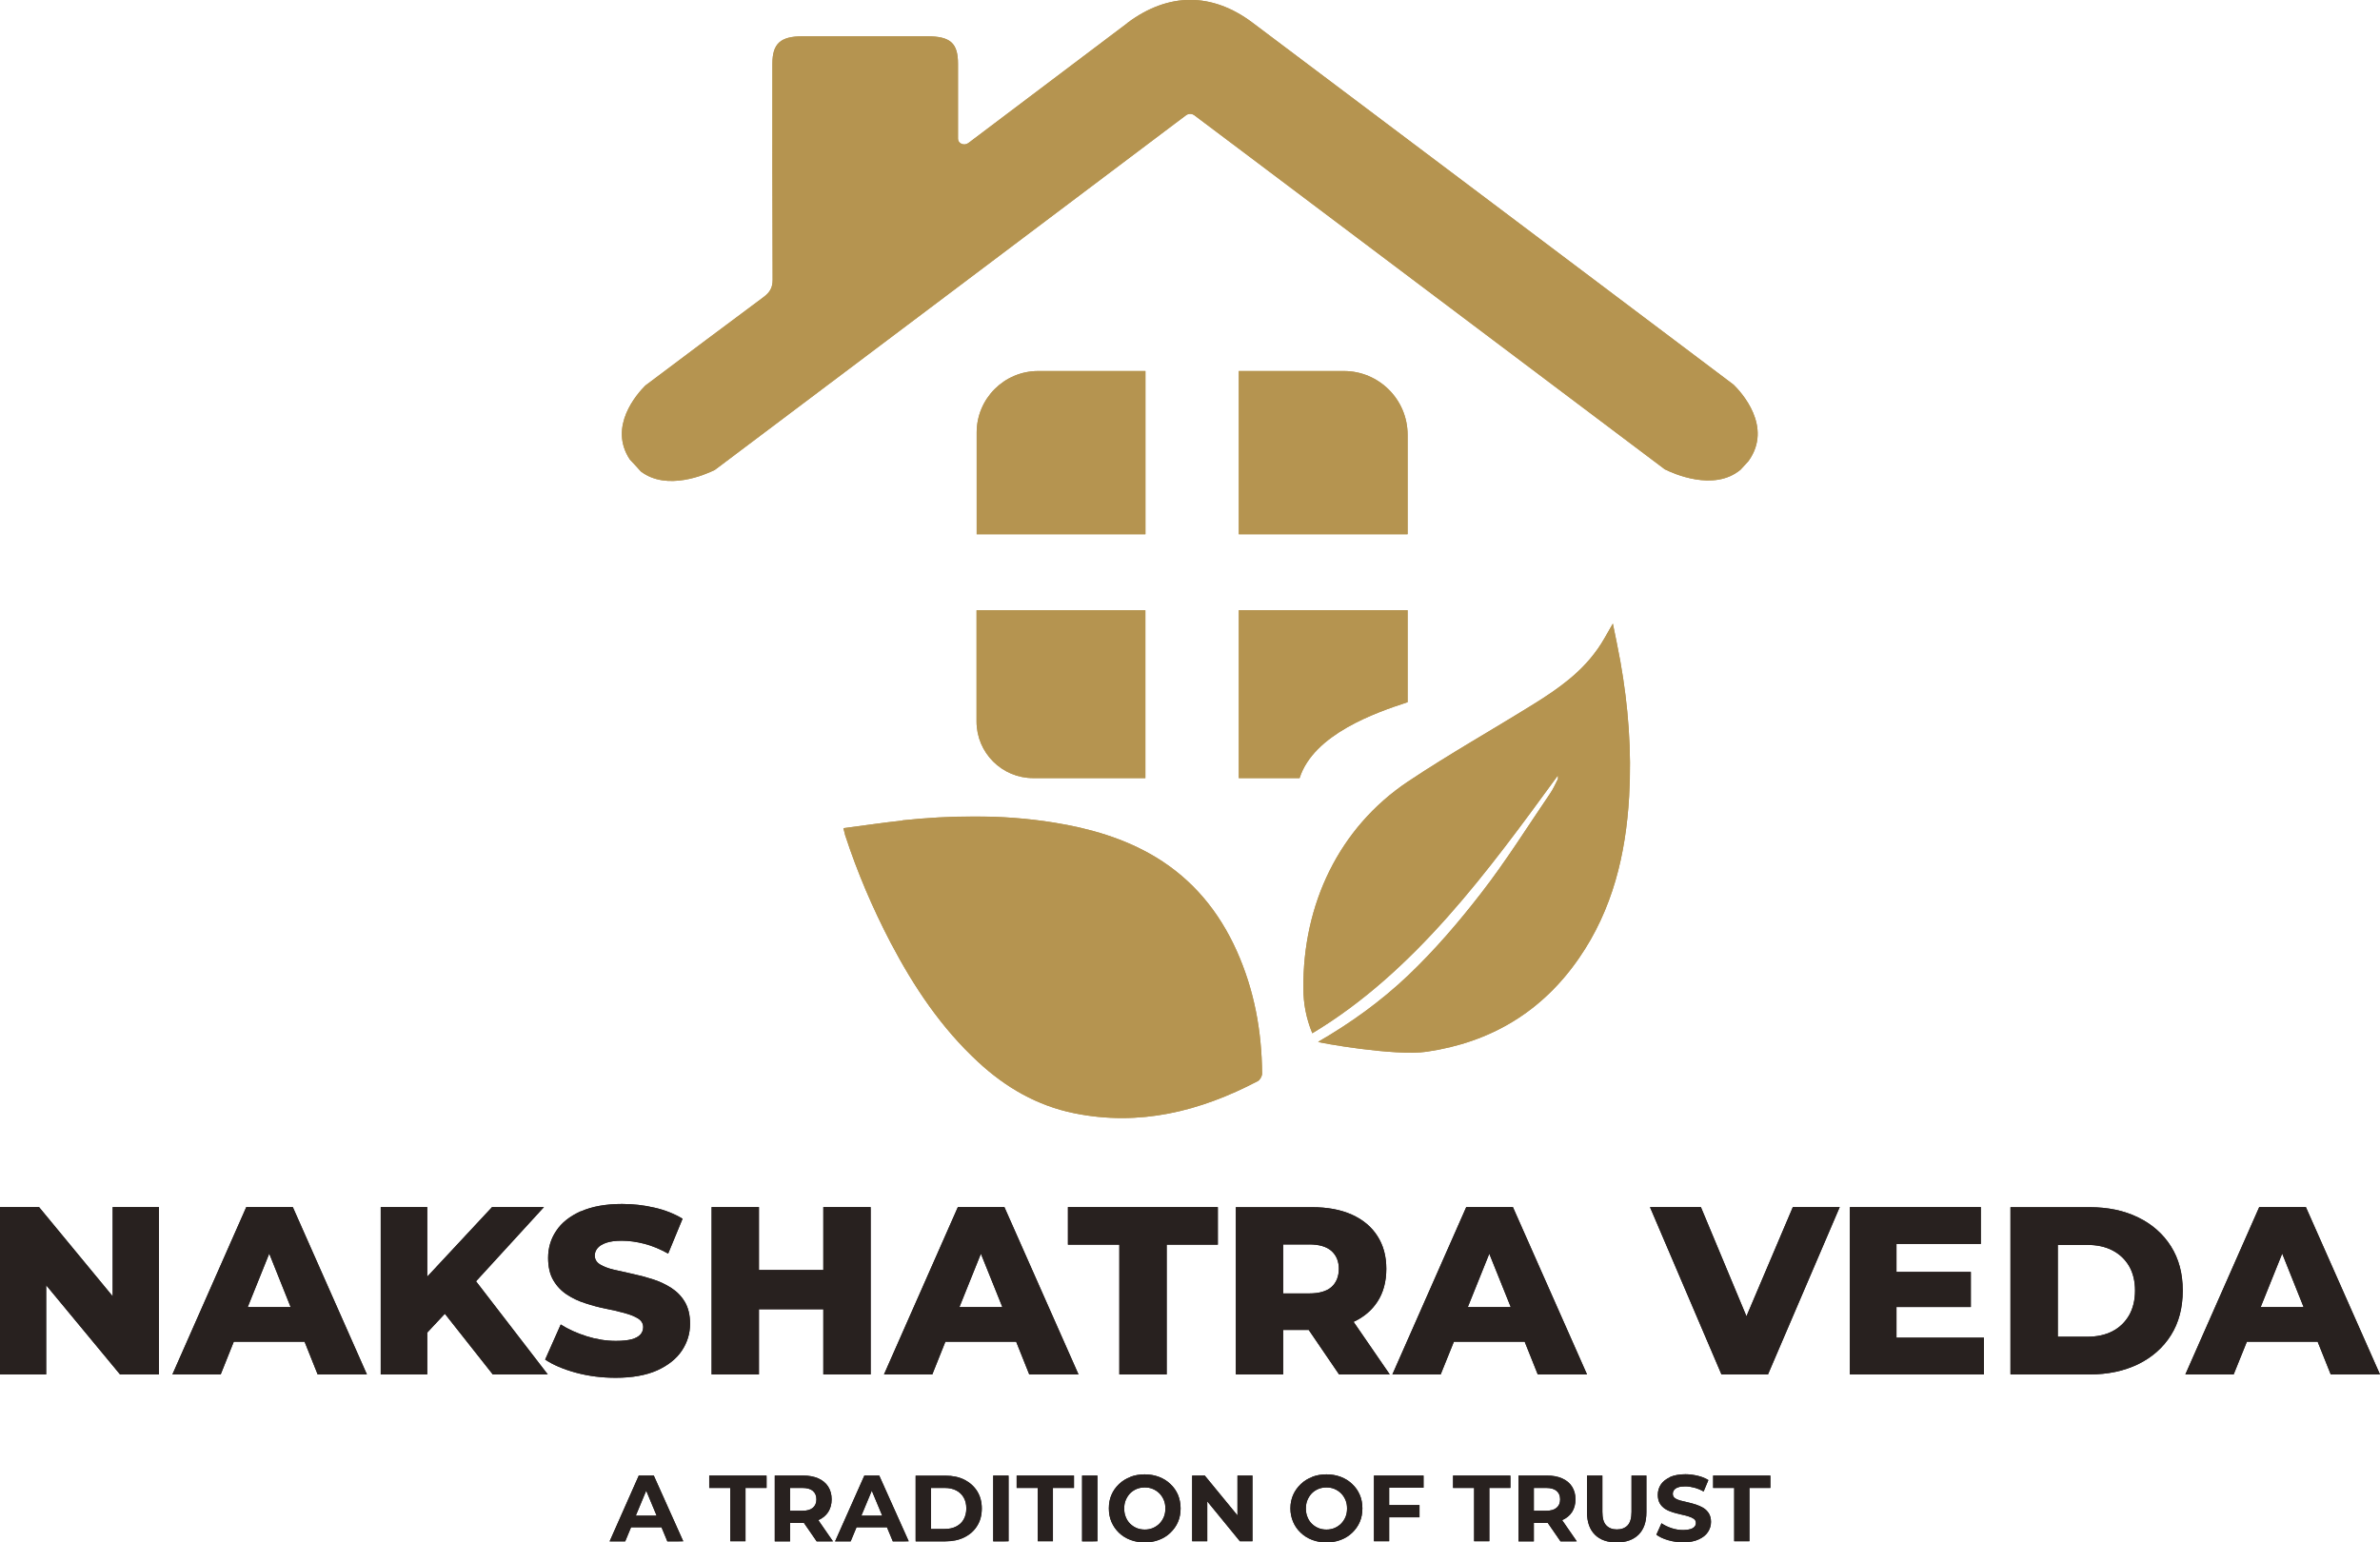 <svg xmlns="http://www.w3.org/2000/svg" xmlns:xlink="http://www.w3.org/1999/xlink" id="Layer_1" data-name="Layer 1" width="200.04" height="129.66" viewBox="0 0 200.04 129.66"><defs><style>      .cls-1 {        clip-path: url(#clippath-34);      }      .cls-2 {        clip-path: url(#clippath-38);      }      .cls-3 {        clip-path: url(#clippath-7);      }      .cls-4 {        clip-path: url(#clippath-80);      }      .cls-5 {        clip-path: url(#clippath-79);      }      .cls-6 {        clip-path: url(#clippath-82);      }      .cls-7 {        clip-path: url(#clippath-9);      }      .cls-8 {        clip-path: url(#clippath-10);      }      .cls-9 {        clip-path: url(#clippath-42);      }      .cls-10 {        clip-path: url(#clippath-43);      }      .cls-11 {        clip-path: url(#clippath-93);      }      .cls-12 {        clip-path: url(#clippath-11);      }      .cls-13 {        clip-path: url(#clippath-88);      }      .cls-14 {        clip-path: url(#clippath-85);      }      .cls-15 {        clip-path: url(#clippath-36);      }      .cls-16 {        clip-path: url(#clippath-92);      }      .cls-17 {        clip-path: url(#clippath-35);      }      .cls-18 {        fill: #28211f;      }      .cls-19 {        clip-path: url(#clippath-90);      }      .cls-20 {        clip-path: url(#clippath-45);      }      .cls-21 {        clip-path: url(#clippath-89);      }      .cls-22 {        clip-path: url(#clippath-46);      }      .cls-23 {        clip-path: url(#clippath-40);      }      .cls-24 {        clip-path: url(#clippath-8);      }      .cls-25 {        clip-path: url(#clippath-41);      }      .cls-26 {        fill: #b59450;      }      .cls-27 {        clip-path: url(#clippath-91);      }      .cls-28 {        clip-path: url(#clippath-12);      }      .cls-29 {        clip-path: url(#clippath-77);      }      .cls-30 {        clip-path: url(#clippath-78);      }      .cls-31 {        clip-path: url(#clippath-84);      }      .cls-32 {        clip-path: url(#clippath-39);      }      .cls-33 {        clip-path: url(#clippath-81);      }      .cls-34 {        clip-path: url(#clippath-37);      }      .cls-35 {        clip-path: url(#clippath-13);      }      .cls-36 {        clip-path: url(#clippath-86);      }      .cls-37 {        clip-path: url(#clippath-87);      }      .cls-38 {        clip-path: url(#clippath-83);      }      .cls-39 {        clip-path: url(#clippath-44);      }    </style><clipPath id="clippath-7"><path class="cls-26" d="M94.77,1.93c-4.45,3.35-8.88,6.7-13.32,10.05-.02.02-.05.04-.07.05-.34.25-.86.04-.86-.36h0c0-3.07,0-3.24,0-6.3,0-1.75-.64-2.32-2.6-2.32-3.49,0-6.97,0-10.46,0-1.87,0-2.54.62-2.54,2.31,0,7.02-.01,11.14.02,18.16,0,.65-.22,1.05-.77,1.46-3.25,2.41-6.49,4.85-9.73,7.28-.07.05-.13.1-.2.15-.7.7-3.14,3.45-1.3,6.22.31.33.62.66.92,1,2.2,1.68,5.44.26,6.21-.12.05-.04.1-.07.15-.11,12.86-9.67,25.71-19.35,38.56-29.03.3-.22.59-.44.92-.69.19-.14.48-.14.67,0,1.42,1.06,2.83,2.12,4.23,3.18,11.74,8.84,23.48,17.68,35.23,26.52.03.02.06.04.09.07,0,0,0,0,0,0,.66.33,4.13,1.92,6.38.03,0,0,0,0,0,0,.22-.24.44-.48.66-.72h0c2.08-2.89-.62-5.8-1.24-6.41,0,0,0,0,0,0-.05-.03-.09-.07-.13-.1-13.43-10.12-26.87-20.23-40.31-30.34-1.7-1.28-3.47-1.92-5.24-1.92s-3.56.65-5.27,1.93"></path></clipPath><clipPath id="clippath-8"><path class="cls-26" d="M134.24,54.61c-1.35,1.92-3.23,3.26-5.18,4.48-3.56,2.22-7.23,4.28-10.72,6.61-5.81,3.89-8.85,10.33-8.79,17.39,0,1.24.22,2.48.75,3.77,8.63-5.18,14.8-13.67,20.64-21.67,0,.19.02.26,0,.3-.21.41-.39.83-.65,1.21-1.9,2.79-3.7,5.67-5.77,8.34-1.9,2.46-3.94,4.84-6.19,6.98-2.3,2.18-4.84,4-7.54,5.56-.09.05,6.45,1.23,9.13.83,5.39-.79,9.7-3.37,12.8-7.87,2.82-4.08,3.93-8.72,4.21-13.59.22-3.81-.07-7.6-.74-11.36-.19-1.05-.41-2.09-.63-3.17-.46.79-.83,1.51-1.3,2.17"></path></clipPath><clipPath id="clippath-9"><path class="cls-26" d="M75.85,68.98c-1.63.17-3.25.42-4.96.64.07.29.1.43.14.57,1.02,3.13,2.31,6.15,3.83,9.06,1.95,3.71,4.25,7.16,7.36,10.03,2.31,2.14,4.96,3.67,8.06,4.3,5.49,1.12,10.58-.15,15.44-2.7.19-.1.37-.43.36-.65-.03-3.57-.66-7.01-2.13-10.29-1.48-3.3-3.68-5.99-6.8-7.88-2.64-1.59-5.54-2.42-8.55-2.91-2.24-.36-4.48-.52-6.73-.52-2.01,0-4.01.12-6.02.33"></path></clipPath><clipPath id="clippath-10"><path class="cls-26" d="M87.26,31.19c-2.86,0-5.17,2.32-5.17,5.17v8.55h14.19v-13.72h-9.02Z"></path></clipPath><clipPath id="clippath-11"><path class="cls-26" d="M104.12,31.19v13.72h14.19v-8.36c0-2.96-2.4-5.36-5.36-5.36h-8.82Z"></path></clipPath><clipPath id="clippath-12"><path class="cls-26" d="M82.08,51.3v9.35c0,2.63,2.13,4.76,4.76,4.76h9.43v-14.11h-14.19Z"></path></clipPath><clipPath id="clippath-13"><path class="cls-26" d="M104.12,51.3v14.11h5.11c1.19-3.7,6.41-5.51,9.08-6.38v-7.74h-14.19Z"></path></clipPath><clipPath id="clippath-34"><polygon class="cls-18" points="9.47 101.47 9.47 108.97 3.28 101.47 0 101.47 0 115.54 3.88 115.54 3.88 108.04 10.09 115.54 13.36 115.54 13.36 101.47 9.47 101.47"></polygon></clipPath><clipPath id="clippath-35"><path class="cls-18" d="M22.63,105.38l1.8,4.5h-3.61l1.81-4.5ZM20.7,101.47l-6.21,14.07h4.06l1.1-2.75h5.95l1.1,2.75h4.14l-6.23-14.07h-3.92Z"></path></clipPath><clipPath id="clippath-36"><polygon class="cls-18" points="41.36 101.47 35.91 107.32 35.91 101.47 32 101.47 32 115.54 35.91 115.54 35.91 112.02 37.39 110.44 41.42 115.54 46.04 115.54 40.01 107.71 45.72 101.47 41.36 101.47"></polygon></clipPath><clipPath id="clippath-37"><path class="cls-18" d="M48.82,101.82c-.92.42-1.62.96-2.07,1.65-.46.68-.68,1.44-.68,2.27,0,.75.14,1.37.43,1.87.29.5.67.9,1.14,1.21.47.31.99.56,1.57.74.58.19,1.14.34,1.7.45.56.11,1.07.23,1.55.36.48.13.86.28,1.16.46.29.18.44.43.44.73,0,.24-.08.45-.23.62-.15.17-.4.31-.72.4-.33.09-.77.14-1.34.14-.82,0-1.64-.13-2.46-.39-.82-.26-1.55-.59-2.18-.99l-1.31,2.95c.66.44,1.52.81,2.58,1.1,1.07.29,2.18.43,3.35.43,1.39,0,2.55-.21,3.48-.62.92-.42,1.62-.97,2.08-1.66.46-.69.69-1.44.69-2.26,0-.74-.15-1.35-.44-1.84s-.68-.88-1.16-1.19c-.48-.3-.99-.54-1.56-.72-.56-.18-1.13-.33-1.7-.45-.57-.12-1.09-.24-1.56-.35-.47-.11-.85-.26-1.15-.44-.29-.18-.44-.43-.44-.75,0-.21.07-.41.22-.6.15-.19.39-.34.72-.46.33-.12.78-.18,1.33-.18.62,0,1.25.09,1.91.26.66.17,1.32.45,1.99.82l1.21-2.93c-.68-.41-1.47-.73-2.36-.93-.89-.21-1.8-.31-2.72-.31-1.38,0-2.53.21-3.46.62"></path></clipPath><clipPath id="clippath-38"><polygon class="cls-18" points="69.2 101.47 69.2 106.76 63.79 106.76 63.79 101.47 59.81 101.47 59.81 115.54 63.79 115.54 63.79 110.06 69.2 110.06 69.2 115.54 73.18 115.54 73.18 101.47 69.2 101.47"></polygon></clipPath><clipPath id="clippath-39"><path class="cls-18" d="M82.44,105.38l1.81,4.5h-3.61l1.81-4.5ZM80.51,101.47l-6.21,14.07h4.06l1.1-2.75h5.95l1.1,2.75h4.14l-6.23-14.07h-3.92Z"></path></clipPath><clipPath id="clippath-40"><polygon class="cls-18" points="89.76 101.47 89.76 104.63 94.08 104.63 94.08 115.54 98.06 115.54 98.06 104.63 102.36 104.63 102.36 101.47 89.76 101.47"></polygon></clipPath><clipPath id="clippath-41"><path class="cls-18" d="M110.04,104.61c.83,0,1.45.18,1.87.55.41.37.62.87.62,1.5s-.21,1.17-.62,1.53c-.41.36-1.04.54-1.87.54h-2.19v-4.12h2.19ZM103.87,101.47v14.07h3.98v-3.74h2.15l2.55,3.74h4.26l-3.04-4.42c.86-.4,1.53-.97,2-1.69.5-.76.75-1.69.75-2.77s-.25-1.98-.75-2.76c-.5-.78-1.22-1.38-2.16-1.8s-2.05-.62-3.34-.62h-6.41Z"></path></clipPath><clipPath id="clippath-42"><path class="cls-18" d="M125.17,105.38l1.81,4.5h-3.61l1.81-4.5ZM123.24,101.47l-6.21,14.07h4.06l1.11-2.75h5.95l1.1,2.75h4.14l-6.23-14.07h-3.92Z"></path></clipPath><clipPath id="clippath-43"><polygon class="cls-18" points="150.69 101.47 146.79 110.65 142.96 101.47 138.68 101.47 144.69 115.54 148.6 115.54 154.63 101.47 150.69 101.47"></polygon></clipPath><clipPath id="clippath-44"><polygon class="cls-18" points="155.48 101.47 155.48 115.54 166.75 115.54 166.75 112.45 159.4 112.45 159.4 109.87 165.65 109.87 165.65 106.92 159.4 106.92 159.4 104.57 166.49 104.57 166.49 101.47 155.48 101.47"></polygon></clipPath><clipPath id="clippath-45"><path class="cls-18" d="M172.96,104.65h2.47c.82,0,1.52.15,2.12.46.6.31,1.06.75,1.4,1.32.33.57.5,1.26.5,2.06s-.17,1.5-.5,2.08c-.34.58-.8,1.03-1.4,1.34-.6.31-1.3.46-2.12.46h-2.47v-7.72ZM168.98,101.47v14.07h6.65c1.54,0,2.9-.29,4.08-.86,1.18-.58,2.1-1.39,2.76-2.44.66-1.05.99-2.3.99-3.75s-.33-2.67-.99-3.72c-.66-1.04-1.58-1.86-2.76-2.43-1.18-.58-2.54-.86-4.08-.86h-6.65Z"></path></clipPath><clipPath id="clippath-46"><path class="cls-18" d="M191.82,105.38l1.8,4.5h-3.61l1.81-4.5ZM189.89,101.47l-6.21,14.07h4.06l1.11-2.75h5.95l1.1,2.75h4.14l-6.23-14.07h-3.92Z"></path></clipPath><clipPath id="clippath-77"><path class="cls-18" d="M54.31,125.3l.88,2.11h-1.75l.88-2.11ZM53.69,124.04l-2.45,5.53h1.31l.49-1.18h2.56l.49,1.18h1.34l-2.48-5.53h-1.26Z"></path></clipPath><clipPath id="clippath-78"><polygon class="cls-18" points="59.61 124.04 59.61 125.08 61.38 125.08 61.38 129.56 62.66 129.56 62.66 125.08 64.43 125.08 64.43 124.04 59.61 124.04"></polygon></clipPath><clipPath id="clippath-79"><path class="cls-18" d="M67.44,125.08c.39,0,.68.08.88.25.2.17.3.4.3.71s-.1.54-.3.71c-.2.17-.49.25-.88.25h-1.03v-1.92h1.03ZM65.12,124.04v5.53h1.29v-1.55h1.1s.04,0,.06,0l1.07,1.55h1.37l-1.23-1.78s0,0,0,0c.36-.16.63-.38.83-.68.19-.3.29-.65.29-1.07s-.1-.77-.29-1.07c-.19-.3-.47-.53-.83-.69s-.78-.24-1.28-.24h-2.39Z"></path></clipPath><clipPath id="clippath-80"><path class="cls-18" d="M73.27,125.3l.88,2.11h-1.75l.88-2.11ZM72.65,124.04l-2.46,5.53h1.31l.49-1.18h2.56l.49,1.18h1.34l-2.48-5.53h-1.26Z"></path></clipPath><clipPath id="clippath-81"><path class="cls-18" d="M78.25,125.08h1.16c.37,0,.69.07.96.21.27.14.48.34.63.6.15.26.22.56.22.92s-.08.65-.22.91-.36.46-.63.6c-.27.14-.59.21-.96.21h-1.16v-3.44ZM76.96,124.04v5.53h2.51c.6,0,1.13-.11,1.59-.34.46-.23.82-.55,1.07-.96.26-.41.39-.9.39-1.46s-.13-1.04-.39-1.46c-.26-.41-.62-.73-1.07-.96-.46-.23-.99-.34-1.59-.34h-2.51Z"></path></clipPath><clipPath id="clippath-82"><rect class="cls-18" x="83.48" y="124.04" width="1.29" height="5.53"></rect></clipPath><clipPath id="clippath-83"><polygon class="cls-18" points="85.45 124.04 85.45 125.08 87.22 125.08 87.22 129.56 88.5 129.56 88.5 125.08 90.27 125.08 90.27 124.04 85.45 124.04"></polygon></clipPath><clipPath id="clippath-84"><rect class="cls-18" x="90.95" y="124.04" width="1.29" height="5.53"></rect></clipPath><clipPath id="clippath-85"><path class="cls-18" d="M95.53,128.45c-.21-.09-.39-.21-.55-.37-.16-.16-.28-.35-.36-.56-.09-.21-.13-.45-.13-.71s.04-.5.13-.71c.09-.21.21-.4.36-.56.16-.16.34-.28.55-.37s.44-.13.69-.13.47.04.68.13.39.21.55.37c.16.16.28.35.37.56.09.21.13.45.13.71s-.04.5-.13.71c-.09.21-.21.4-.37.56-.16.16-.34.28-.55.37-.21.09-.44.13-.68.13s-.48-.04-.69-.13M95.01,124.16c-.37.14-.69.34-.96.6-.27.26-.49.56-.63.9-.15.34-.22.72-.22,1.14s.07.79.22,1.14c.15.35.36.65.63.91.27.26.59.46.96.6.37.14.77.21,1.2.21s.84-.07,1.2-.21c.37-.14.69-.34.96-.6.27-.26.49-.56.64-.91.15-.35.22-.73.22-1.14s-.08-.8-.22-1.14c-.15-.35-.36-.65-.64-.91-.27-.26-.59-.46-.96-.6-.37-.14-.77-.21-1.2-.21s-.84.07-1.2.21"></path></clipPath><clipPath id="clippath-86"><polygon class="cls-18" points="104.01 124.04 104.01 127.39 101.26 124.04 100.2 124.04 100.2 129.56 101.47 129.56 101.47 126.21 104.21 129.56 105.27 129.56 105.27 124.04 104.01 124.04"></polygon></clipPath><clipPath id="clippath-87"><path class="cls-18" d="M110.8,128.45c-.21-.09-.39-.21-.55-.37-.16-.16-.28-.35-.36-.56-.09-.21-.13-.45-.13-.71s.04-.5.13-.71c.09-.21.21-.4.36-.56.16-.16.34-.28.55-.37.21-.09.44-.13.69-.13s.47.04.68.13c.21.09.39.21.55.37.16.16.28.35.37.56.09.21.13.45.13.71s-.04.5-.13.71c-.09.21-.21.4-.37.56-.16.16-.34.28-.55.37-.21.09-.44.13-.68.13s-.48-.04-.69-.13M110.29,124.16c-.37.14-.69.34-.96.6-.27.26-.49.56-.64.9-.15.34-.23.72-.23,1.14s.08.79.23,1.14c.15.35.36.65.64.91.27.26.59.46.96.6.37.14.77.21,1.2.21s.84-.07,1.2-.21c.37-.14.69-.34.96-.6.27-.26.49-.56.64-.91s.22-.73.22-1.14-.07-.8-.22-1.14c-.15-.35-.36-.65-.64-.91-.27-.26-.59-.46-.96-.6-.37-.14-.77-.21-1.2-.21s-.84.07-1.2.21"></path></clipPath><clipPath id="clippath-88"><polygon class="cls-18" points="115.48 124.04 115.48 129.56 116.76 129.56 116.76 127.55 119.31 127.55 119.31 126.52 116.76 126.52 116.76 125.06 119.65 125.06 119.65 124.04 115.48 124.04"></polygon></clipPath><clipPath id="clippath-89"><polygon class="cls-18" points="122.13 124.04 122.13 125.08 123.9 125.08 123.9 129.56 125.18 129.56 125.18 125.08 126.95 125.08 126.95 124.04 122.13 124.04"></polygon></clipPath><clipPath id="clippath-90"><path class="cls-18" d="M129.95,125.08c.39,0,.68.08.88.25.2.17.3.4.3.71s-.1.54-.3.71c-.2.17-.49.25-.88.25h-1.03v-1.92h1.03ZM127.63,124.04v5.53h1.29v-1.55h1.11s.04,0,.06,0l1.07,1.55h1.37l-1.23-1.78s0,0,0,0c.36-.16.63-.38.83-.68.19-.3.29-.65.29-1.07s-.1-.77-.29-1.07c-.19-.3-.47-.53-.83-.69-.36-.16-.78-.24-1.28-.24h-2.39Z"></path></clipPath><clipPath id="clippath-91"><path class="cls-18" d="M137.13,124.04v3.05c0,.52-.11.9-.32,1.13-.22.23-.52.35-.91.35s-.68-.12-.9-.35c-.22-.23-.32-.61-.32-1.13v-3.05h-1.29v3.09c0,.82.22,1.44.66,1.88.44.44,1.06.65,1.84.65s1.39-.22,1.83-.65c.44-.44.66-1.06.66-1.88v-3.09h-1.26Z"></path></clipPath><clipPath id="clippath-92"><path class="cls-18" d="M140.36,124.18c-.34.16-.6.36-.77.62-.17.26-.25.55-.25.86,0,.29.06.53.17.72.11.19.27.35.46.47.19.12.4.21.63.28.23.07.46.13.68.18.23.05.44.1.63.16.19.06.35.13.46.21.12.09.17.2.17.35,0,.12-.04.22-.11.3-.07.09-.19.16-.34.21-.16.05-.36.08-.61.08-.33,0-.66-.05-.99-.16-.33-.11-.61-.25-.84-.41l-.43.96c.25.19.57.34.98.46.41.12.83.18,1.27.18.52,0,.96-.08,1.3-.24.35-.16.61-.36.78-.62.17-.26.26-.54.26-.85,0-.28-.06-.52-.18-.72-.12-.19-.27-.34-.46-.46-.19-.11-.4-.21-.62-.28-.23-.07-.46-.14-.69-.19-.23-.05-.44-.1-.63-.15-.19-.05-.34-.12-.46-.21-.12-.09-.17-.21-.17-.36,0-.12.04-.22.11-.32.07-.09.18-.17.34-.22.15-.06.36-.08.61-.08s.49.04.76.11c.26.07.52.18.77.32l.4-.96c-.25-.16-.55-.28-.89-.36-.34-.08-.68-.13-1.03-.13-.52,0-.95.08-1.3.23"></path></clipPath><clipPath id="clippath-93"><polygon class="cls-18" points="143.99 124.04 143.99 125.08 145.76 125.08 145.76 129.56 147.04 129.56 147.04 125.08 148.8 125.08 148.8 124.04 143.99 124.04"></polygon></clipPath></defs><g><g><path class="cls-26" d="M94.77,1.93c-4.45,3.35-8.88,6.7-13.32,10.05-.02.02-.05.04-.07.05-.34.25-.86.04-.86-.36h0c0-3.07,0-3.24,0-6.3,0-1.75-.64-2.32-2.6-2.32-3.49,0-6.97,0-10.46,0-1.87,0-2.54.62-2.54,2.31,0,7.02-.01,11.14.02,18.16,0,.65-.22,1.05-.77,1.46-3.25,2.41-6.49,4.85-9.73,7.28-.07.05-.13.1-.2.15-.7.7-3.14,3.45-1.3,6.22.31.33.62.66.92,1,2.2,1.68,5.44.26,6.21-.12.05-.04.1-.07.15-.11,12.86-9.67,25.71-19.35,38.56-29.03.3-.22.59-.44.92-.69.19-.14.48-.14.67,0,1.42,1.06,2.83,2.12,4.23,3.18,11.74,8.84,23.48,17.68,35.23,26.52.03.02.06.04.09.07,0,0,0,0,0,0,.66.33,4.13,1.92,6.38.03,0,0,0,0,0,0,.22-.24.44-.48.66-.72h0c2.08-2.89-.62-5.8-1.24-6.41,0,0,0,0,0,0-.05-.03-.09-.07-.13-.1-13.43-10.12-26.87-20.23-40.31-30.34-1.7-1.28-3.47-1.92-5.24-1.92s-3.56.65-5.27,1.93"></path><g class="cls-3"><rect class="cls-26" x="51.11" y="0" width="97.96" height="41.4"></rect></g></g><g><path class="cls-26" d="M134.24,54.61c-1.35,1.92-3.23,3.26-5.18,4.48-3.56,2.22-7.23,4.28-10.72,6.61-5.81,3.89-8.85,10.33-8.79,17.39,0,1.24.22,2.48.75,3.77,8.63-5.18,14.8-13.67,20.64-21.67,0,.19.02.26,0,.3-.21.41-.39.83-.65,1.21-1.9,2.79-3.7,5.67-5.77,8.34-1.9,2.46-3.94,4.84-6.19,6.98-2.3,2.18-4.84,4-7.54,5.56-.09.05,6.45,1.23,9.13.83,5.39-.79,9.7-3.37,12.8-7.87,2.82-4.08,3.93-8.72,4.21-13.59.22-3.81-.07-7.6-.74-11.36-.19-1.05-.41-2.09-.63-3.17-.46.79-.83,1.51-1.3,2.17"></path><g class="cls-24"><rect class="cls-26" x="109.49" y="52.43" width="27.64" height="36.38"></rect></g></g><g><path class="cls-26" d="M75.85,68.98c-1.63.17-3.25.42-4.96.64.07.29.1.43.14.57,1.02,3.13,2.31,6.15,3.83,9.06,1.95,3.71,4.25,7.16,7.36,10.03,2.31,2.14,4.96,3.67,8.06,4.3,5.49,1.12,10.58-.15,15.44-2.7.19-.1.37-.43.36-.65-.03-3.57-.66-7.01-2.13-10.29-1.48-3.3-3.68-5.99-6.8-7.88-2.64-1.59-5.54-2.42-8.55-2.91-2.24-.36-4.48-.52-6.73-.52-2.01,0-4.01.12-6.02.33"></path><g class="cls-7"><rect class="cls-26" x="70.88" y="68.66" width="35.2" height="26.05"></rect></g></g><g><path class="cls-26" d="M87.26,31.19c-2.86,0-5.17,2.32-5.17,5.17v8.55h14.19v-13.72h-9.02Z"></path><g class="cls-8"><rect class="cls-26" x="82.08" y="31.19" width="14.19" height="13.72"></rect></g></g><g><path class="cls-26" d="M104.12,31.19v13.72h14.19v-8.36c0-2.96-2.4-5.36-5.36-5.36h-8.82Z"></path><g class="cls-12"><rect class="cls-26" x="104.12" y="31.19" width="14.19" height="13.72"></rect></g></g><g><path class="cls-26" d="M82.08,51.3v9.35c0,2.63,2.13,4.76,4.76,4.76h9.43v-14.11h-14.19Z"></path><g class="cls-28"><rect class="cls-26" x="82.08" y="51.3" width="14.19" height="14.11"></rect></g></g><g><path class="cls-26" d="M104.12,51.3v14.11h5.11c1.19-3.7,6.41-5.51,9.08-6.38v-7.74h-14.19Z"></path><g class="cls-35"><rect class="cls-26" x="104.12" y="51.3" width="14.19" height="14.11"></rect></g></g></g><g><g><polygon class="cls-18" points="9.47 101.47 9.47 108.97 3.28 101.47 0 101.47 0 115.54 3.88 115.54 3.88 108.04 10.09 115.54 13.36 115.54 13.36 101.47 9.47 101.47"></polygon><g class="cls-1"><rect class="cls-18" x="-.28" y="101.21" width="13.92" height="14.6" transform="translate(-4.39 .36) rotate(-2.32)"></rect></g></g><g><path class="cls-18" d="M22.63,105.38l1.8,4.5h-3.61l1.81-4.5ZM20.7,101.47l-6.21,14.07h4.06l1.1-2.75h5.95l1.1,2.75h4.14l-6.23-14.07h-3.92Z"></path><g class="cls-17"><rect class="cls-18" x="14.21" y="101.15" width="16.92" height="14.72" transform="translate(-4.38 1.01) rotate(-2.32)"></rect></g></g><g><polygon class="cls-18" points="41.36 101.47 35.91 107.32 35.91 101.47 32 101.47 32 115.54 35.91 115.54 35.91 112.02 37.39 110.44 41.42 115.54 46.04 115.54 40.01 107.71 45.72 101.47 41.36 101.47"></polygon><g class="cls-15"><rect class="cls-18" x="31.72" y="101.19" width="14.61" height="14.63" transform="translate(-4.36 1.67) rotate(-2.32)"></rect></g></g><g><path class="cls-18" d="M48.82,101.82c-.92.42-1.62.96-2.07,1.65-.46.68-.68,1.44-.68,2.27,0,.75.14,1.37.43,1.87.29.5.67.9,1.14,1.21.47.31.99.56,1.57.74.58.19,1.14.34,1.7.45.56.11,1.07.23,1.55.36.48.13.86.28,1.16.46.29.18.44.43.44.73,0,.24-.08.45-.23.62-.15.17-.4.31-.72.4-.33.09-.77.14-1.34.14-.82,0-1.64-.13-2.46-.39-.82-.26-1.55-.59-2.18-.99l-1.31,2.95c.66.44,1.52.81,2.58,1.1,1.07.29,2.18.43,3.35.43,1.39,0,2.55-.21,3.48-.62.92-.42,1.62-.97,2.08-1.66.46-.69.69-1.44.69-2.26,0-.74-.15-1.35-.44-1.84s-.68-.88-1.16-1.19c-.48-.3-.99-.54-1.56-.72-.56-.18-1.13-.33-1.7-.45-.57-.12-1.09-.24-1.56-.35-.47-.11-.85-.26-1.15-.44-.29-.18-.44-.43-.44-.75,0-.21.07-.41.22-.6.15-.19.39-.34.72-.46.33-.12.78-.18,1.33-.18.62,0,1.25.09,1.91.26.66.17,1.32.45,1.99.82l1.21-2.93c-.68-.41-1.47-.73-2.36-.93-.89-.21-1.8-.31-2.72-.31-1.38,0-2.53.21-3.46.62"></path><g class="cls-34"><rect class="cls-18" x="45.51" y="100.95" width="12.76" height="15.11" transform="translate(-4.35 2.19) rotate(-2.32)"></rect></g></g><g><polygon class="cls-18" points="69.2 101.47 69.2 106.76 63.79 106.76 63.79 101.47 59.81 101.47 59.81 115.54 63.79 115.54 63.79 110.06 69.2 110.06 69.2 115.54 73.18 115.54 73.18 101.47 69.2 101.47"></polygon><g class="cls-2"><rect class="cls-18" x="59.53" y="101.21" width="13.92" height="14.6" transform="translate(-4.34 2.78) rotate(-2.32)"></rect></g></g><g><path class="cls-18" d="M82.44,105.38l1.81,4.5h-3.61l1.81-4.5ZM80.51,101.47l-6.21,14.07h4.06l1.1-2.75h5.95l1.1,2.75h4.14l-6.23-14.07h-3.92Z"></path><g class="cls-32"><rect class="cls-18" x="74.02" y="101.15" width="16.92" height="14.72" transform="translate(-4.33 3.43) rotate(-2.32)"></rect></g></g><g><polygon class="cls-18" points="89.76 101.47 89.76 104.63 94.08 104.63 94.08 115.54 98.06 115.54 98.06 104.63 102.36 104.63 102.36 101.47 89.76 101.47"></polygon><g class="cls-23"><rect class="cls-18" x="89.48" y="101.22" width="13.16" height="14.57" transform="translate(-4.32 3.98) rotate(-2.32)"></rect></g></g><g><path class="cls-18" d="M110.04,104.61c.83,0,1.45.18,1.87.55.41.37.62.87.62,1.5s-.21,1.17-.62,1.53c-.41.36-1.04.54-1.87.54h-2.19v-4.12h2.19ZM103.87,101.47v14.07h3.98v-3.74h2.15l2.55,3.74h4.26l-3.04-4.42c.86-.4,1.53-.97,2-1.69.5-.76.75-1.69.75-2.77s-.25-1.98-.75-2.76c-.5-.78-1.22-1.38-2.16-1.8s-2.05-.62-3.34-.62h-6.41Z"></path><g class="cls-25"><rect class="cls-18" x="103.59" y="101.22" width="13.5" height="14.58" transform="translate(-4.3 4.56) rotate(-2.32)"></rect></g></g><g><path class="cls-18" d="M125.17,105.38l1.81,4.5h-3.61l1.81-4.5ZM123.24,101.47l-6.21,14.07h4.06l1.11-2.75h5.95l1.1,2.75h4.14l-6.23-14.07h-3.92Z"></path><g class="cls-9"><rect class="cls-18" x="116.75" y="101.15" width="16.92" height="14.72" transform="translate(-4.29 5.16) rotate(-2.32)"></rect></g></g><g><polygon class="cls-18" points="150.69 101.47 146.79 110.65 142.96 101.47 138.68 101.47 144.69 115.54 148.6 115.54 154.63 101.47 150.69 101.47"></polygon><g class="cls-10"><rect class="cls-18" x="138.4" y="101.16" width="16.51" height="14.7" transform="translate(-4.27 6.03) rotate(-2.32)"></rect></g></g><g><polygon class="cls-18" points="155.48 101.47 155.48 115.54 166.75 115.54 166.75 112.45 159.4 112.45 159.4 109.87 165.65 109.87 165.65 106.92 159.4 106.92 159.4 104.57 166.49 104.57 166.49 101.47 155.48 101.47"></polygon><g class="cls-39"><rect class="cls-18" x="155.2" y="101.25" width="11.84" height="14.51" transform="translate(-4.26 6.62) rotate(-2.32)"></rect></g></g><g><path class="cls-18" d="M172.96,104.65h2.47c.82,0,1.52.15,2.12.46.6.31,1.06.75,1.4,1.32.33.57.5,1.26.5,2.06s-.17,1.5-.5,2.08c-.34.58-.8,1.03-1.4,1.34-.6.31-1.3.46-2.12.46h-2.47v-7.72ZM168.98,101.47v14.07h6.65c1.54,0,2.9-.29,4.08-.86,1.18-.58,2.1-1.39,2.76-2.44.66-1.05.99-2.3.99-3.75s-.33-2.67-.99-3.72c-.66-1.04-1.58-1.86-2.76-2.43-1.18-.58-2.54-.86-4.08-.86h-6.65Z"></path><g class="cls-20"><rect class="cls-18" x="168.71" y="101.19" width="15.05" height="14.64" transform="translate(-4.25 7.23) rotate(-2.32)"></rect></g></g><g><path class="cls-18" d="M191.82,105.38l1.8,4.5h-3.61l1.81-4.5ZM189.89,101.47l-6.21,14.07h4.06l1.11-2.75h5.95l1.1,2.75h4.14l-6.23-14.07h-3.92Z"></path><g class="cls-22"><rect class="cls-18" x="183.4" y="101.15" width="16.92" height="14.72" transform="translate(-4.24 7.86) rotate(-2.32)"></rect></g></g></g><g><g><path class="cls-18" d="M54.31,125.3l.88,2.11h-1.75l.88-2.11ZM53.69,124.04l-2.45,5.53h1.31l.49-1.18h2.56l.49,1.18h1.34l-2.48-5.53h-1.26Z"></path><g class="cls-29"><rect class="cls-18" x="51.12" y="123.91" width="6.41" height="5.77" transform="translate(-5.09 2.3) rotate(-2.32)"></rect></g></g><g><polygon class="cls-18" points="59.61 124.04 59.61 125.08 61.38 125.08 61.38 129.56 62.66 129.56 62.66 125.08 64.43 125.08 64.43 124.04 59.61 124.04"></polygon><g class="cls-30"><rect class="cls-18" x="59.5" y="123.94" width="5.04" height="5.72" transform="translate(-5.09 2.62) rotate(-2.32)"></rect></g></g><g><path class="cls-18" d="M67.44,125.08c.39,0,.68.08.88.25.2.17.3.4.3.71s-.1.54-.3.71c-.2.17-.49.25-.88.25h-1.03v-1.92h1.03ZM65.12,124.04v5.53h1.29v-1.55h1.1s.04,0,.06,0l1.07,1.55h1.37l-1.23-1.78s0,0,0,0c.36-.16.63-.38.83-.68.19-.3.29-.65.29-1.07s-.1-.77-.29-1.07c-.19-.3-.47-.53-.83-.69s-.78-.24-1.28-.24h-2.39Z"></path><g class="cls-5"><rect class="cls-18" x="65.01" y="123.94" width="5.11" height="5.72" transform="translate(-5.08 2.84) rotate(-2.32)"></rect></g></g><g><path class="cls-18" d="M73.27,125.3l.88,2.11h-1.75l.88-2.11ZM72.65,124.04l-2.46,5.53h1.31l.49-1.18h2.56l.49,1.18h1.34l-2.48-5.53h-1.26Z"></path><g class="cls-4"><rect class="cls-18" x="70.08" y="123.91" width="6.41" height="5.77" transform="translate(-5.08 3.07) rotate(-2.32)"></rect></g></g><g><path class="cls-18" d="M78.25,125.08h1.16c.37,0,.69.07.96.21.27.14.48.34.63.6.15.26.22.56.22.92s-.08.65-.22.91-.36.46-.63.6c-.27.14-.59.21-.96.21h-1.16v-3.44ZM76.96,124.04v5.53h2.51c.6,0,1.13-.11,1.59-.34.46-.23.82-.55,1.07-.96.26-.41.39-.9.39-1.46s-.13-1.04-.39-1.46c-.26-.41-.62-.73-1.07-.96-.46-.23-.99-.34-1.59-.34h-2.51Z"></path><g class="cls-33"><rect class="cls-18" x="76.86" y="123.93" width="5.78" height="5.75" transform="translate(-5.07 3.33) rotate(-2.32)"></rect></g></g><g><rect class="cls-18" x="83.48" y="124.04" width="1.29" height="5.53"></rect><g class="cls-6"><rect class="cls-18" x="83.37" y="124.01" width="1.51" height="5.57" transform="translate(-5.07 3.51) rotate(-2.32)"></rect></g></g><g><polygon class="cls-18" points="85.45 124.04 85.45 125.08 87.22 125.08 87.22 129.56 88.5 129.56 88.5 125.08 90.27 125.08 90.27 124.04 85.45 124.04"></polygon><g class="cls-38"><rect class="cls-18" x="85.34" y="123.94" width="5.04" height="5.72" transform="translate(-5.06 3.66) rotate(-2.32)"></rect></g></g><g><rect class="cls-18" x="90.95" y="124.04" width="1.29" height="5.53"></rect><g class="cls-31"><rect class="cls-18" x="90.84" y="124.01" width="1.51" height="5.57" transform="translate(-5.06 3.81) rotate(-2.32)"></rect></g></g><g><path class="cls-18" d="M95.53,128.45c-.21-.09-.39-.21-.55-.37-.16-.16-.28-.35-.36-.56-.09-.21-.13-.45-.13-.71s.04-.5.13-.71c.09-.21.21-.4.36-.56.16-.16.34-.28.55-.37s.44-.13.69-.13.47.04.68.13.39.21.55.37c.16.16.28.35.37.56.09.21.13.45.13.71s-.04.5-.13.71c-.09.21-.21.4-.37.56-.16.16-.34.28-.55.37-.21.09-.44.13-.68.13s-.48-.04-.69-.13M95.01,124.16c-.37.14-.69.34-.96.6-.27.26-.49.56-.63.9-.15.34-.22.72-.22,1.14s.07.79.22,1.14c.15.35.36.65.63.91.27.26.59.46.96.6.37.14.77.21,1.2.21s.84-.07,1.2-.21c.37-.14.69-.34.96-.6.27-.26.49-.56.64-.91.15-.35.22-.73.22-1.14s-.08-.8-.22-1.14c-.15-.35-.36-.65-.64-.91-.27-.26-.59-.46-.96-.6-.37-.14-.77-.21-1.2-.21s-.84.07-1.2.21"></path><g class="cls-14"><rect class="cls-18" x="93.08" y="123.82" width="6.27" height="5.96" transform="translate(-5.06 4) rotate(-2.32)"></rect></g></g><g><polygon class="cls-18" points="104.01 124.04 104.01 127.39 101.26 124.04 100.2 124.04 100.2 129.56 101.47 129.56 101.47 126.21 104.21 129.56 105.27 129.56 105.27 124.04 104.01 124.04"></polygon><g class="cls-36"><rect class="cls-18" x="100.09" y="123.94" width="5.29" height="5.73" transform="translate(-5.05 4.27) rotate(-2.32)"></rect></g></g><g><path class="cls-18" d="M110.8,128.45c-.21-.09-.39-.21-.55-.37-.16-.16-.28-.35-.36-.56-.09-.21-.13-.45-.13-.71s.04-.5.13-.71c.09-.21.21-.4.36-.56.16-.16.34-.28.55-.37.21-.09.44-.13.69-.13s.47.04.68.13c.21.09.39.21.55.37.16.16.28.35.37.56.09.21.13.45.13.71s-.04.5-.13.71c-.09.21-.21.4-.37.56-.16.16-.34.28-.55.37-.21.09-.44.13-.68.13s-.48-.04-.69-.13M110.29,124.16c-.37.14-.69.34-.96.6-.27.26-.49.56-.64.9-.15.34-.23.72-.23,1.14s.08.79.23,1.14c.15.35.36.65.64.91.27.26.59.46.96.6.37.14.77.21,1.2.21s.84-.07,1.2-.21c.37-.14.69-.34.96-.6.27-.26.49-.56.64-.91s.22-.73.22-1.14-.07-.8-.22-1.14c-.15-.35-.36-.65-.64-.91-.27-.26-.59-.46-.96-.6-.37-.14-.77-.21-1.2-.21s-.84.07-1.2.21"></path><g class="cls-37"><rect class="cls-18" x="108.35" y="123.82" width="6.27" height="5.96" transform="translate(-5.04 4.62) rotate(-2.32)"></rect></g></g><g><polygon class="cls-18" points="115.48 124.04 115.48 129.56 116.76 129.56 116.76 127.55 119.31 127.55 119.31 126.52 116.76 126.52 116.76 125.06 119.65 125.06 119.65 124.04 115.48 124.04"></polygon><g class="cls-13"><rect class="cls-18" x="115.37" y="123.95" width="4.4" height="5.69" transform="translate(-5.04 4.87) rotate(-2.32)"></rect></g></g><g><polygon class="cls-18" points="122.13 124.04 122.13 125.08 123.9 125.08 123.9 129.56 125.18 129.56 125.18 125.08 126.95 125.08 126.95 124.04 122.13 124.04"></polygon><g class="cls-21"><rect class="cls-18" x="122.02" y="123.94" width="5.03" height="5.72" transform="translate(-5.03 5.15) rotate(-2.32)"></rect></g></g><g><path class="cls-18" d="M129.95,125.08c.39,0,.68.08.88.25.2.17.3.4.3.71s-.1.54-.3.71c-.2.17-.49.25-.88.25h-1.03v-1.92h1.03ZM127.63,124.04v5.53h1.29v-1.55h1.11s.04,0,.06,0l1.07,1.55h1.37l-1.23-1.78s0,0,0,0c.36-.16.63-.38.83-.68.19-.3.29-.65.29-1.07s-.1-.77-.29-1.07c-.19-.3-.47-.53-.83-.69-.36-.16-.78-.24-1.28-.24h-2.39Z"></path><g class="cls-19"><rect class="cls-18" x="127.52" y="123.94" width="5.11" height="5.72" transform="translate(-5.03 5.37) rotate(-2.32)"></rect></g></g><g><path class="cls-18" d="M137.13,124.04v3.05c0,.52-.11.9-.32,1.13-.22.23-.52.35-.91.35s-.68-.12-.9-.35c-.22-.23-.32-.61-.32-1.13v-3.05h-1.29v3.09c0,.82.22,1.44.66,1.88.44.44,1.06.65,1.84.65s1.39-.22,1.83-.65c.44-.44.66-1.06.66-1.88v-3.09h-1.26Z"></path><g class="cls-27"><rect class="cls-18" x="133.28" y="123.94" width="5.22" height="5.82" transform="translate(-5.03 5.61) rotate(-2.32)"></rect></g></g><g><path class="cls-18" d="M140.36,124.18c-.34.16-.6.36-.77.62-.17.26-.25.55-.25.86,0,.29.06.53.17.72.11.19.27.35.46.47.19.12.4.21.63.28.23.07.46.13.68.18.23.05.44.1.63.16.19.06.35.13.46.21.12.09.17.2.17.35,0,.12-.04.22-.11.3-.07.09-.19.16-.34.21-.16.05-.36.08-.61.08-.33,0-.66-.05-.99-.16-.33-.11-.61-.25-.84-.41l-.43.96c.25.19.57.34.98.46.41.12.83.18,1.27.18.52,0,.96-.08,1.3-.24.35-.16.61-.36.78-.62.17-.26.26-.54.26-.85,0-.28-.06-.52-.18-.72-.12-.19-.27-.34-.46-.46-.19-.11-.4-.21-.62-.28-.23-.07-.46-.14-.69-.19-.23-.05-.44-.1-.63-.15-.19-.05-.34-.12-.46-.21-.12-.09-.17-.21-.17-.36,0-.12.04-.22.11-.32.07-.09.18-.17.34-.22.15-.06.36-.08.61-.08s.49.04.76.11c.26.07.52.18.77.32l.4-.96c-.25-.16-.55-.28-.89-.36-.34-.08-.68-.13-1.03-.13-.52,0-.95.08-1.3.23"></path><g class="cls-16"><rect class="cls-18" x="139.11" y="123.85" width="4.82" height="5.9" transform="translate(-5.02 5.84) rotate(-2.32)"></rect></g></g><g><polygon class="cls-18" points="143.99 124.04 143.99 125.08 145.76 125.08 145.76 129.56 147.04 129.56 147.04 125.08 148.8 125.08 148.8 124.04 143.99 124.04"></polygon><g class="cls-11"><rect class="cls-18" x="143.88" y="123.94" width="5.03" height="5.72" transform="translate(-5.02 6.03) rotate(-2.32)"></rect></g></g></g></svg>